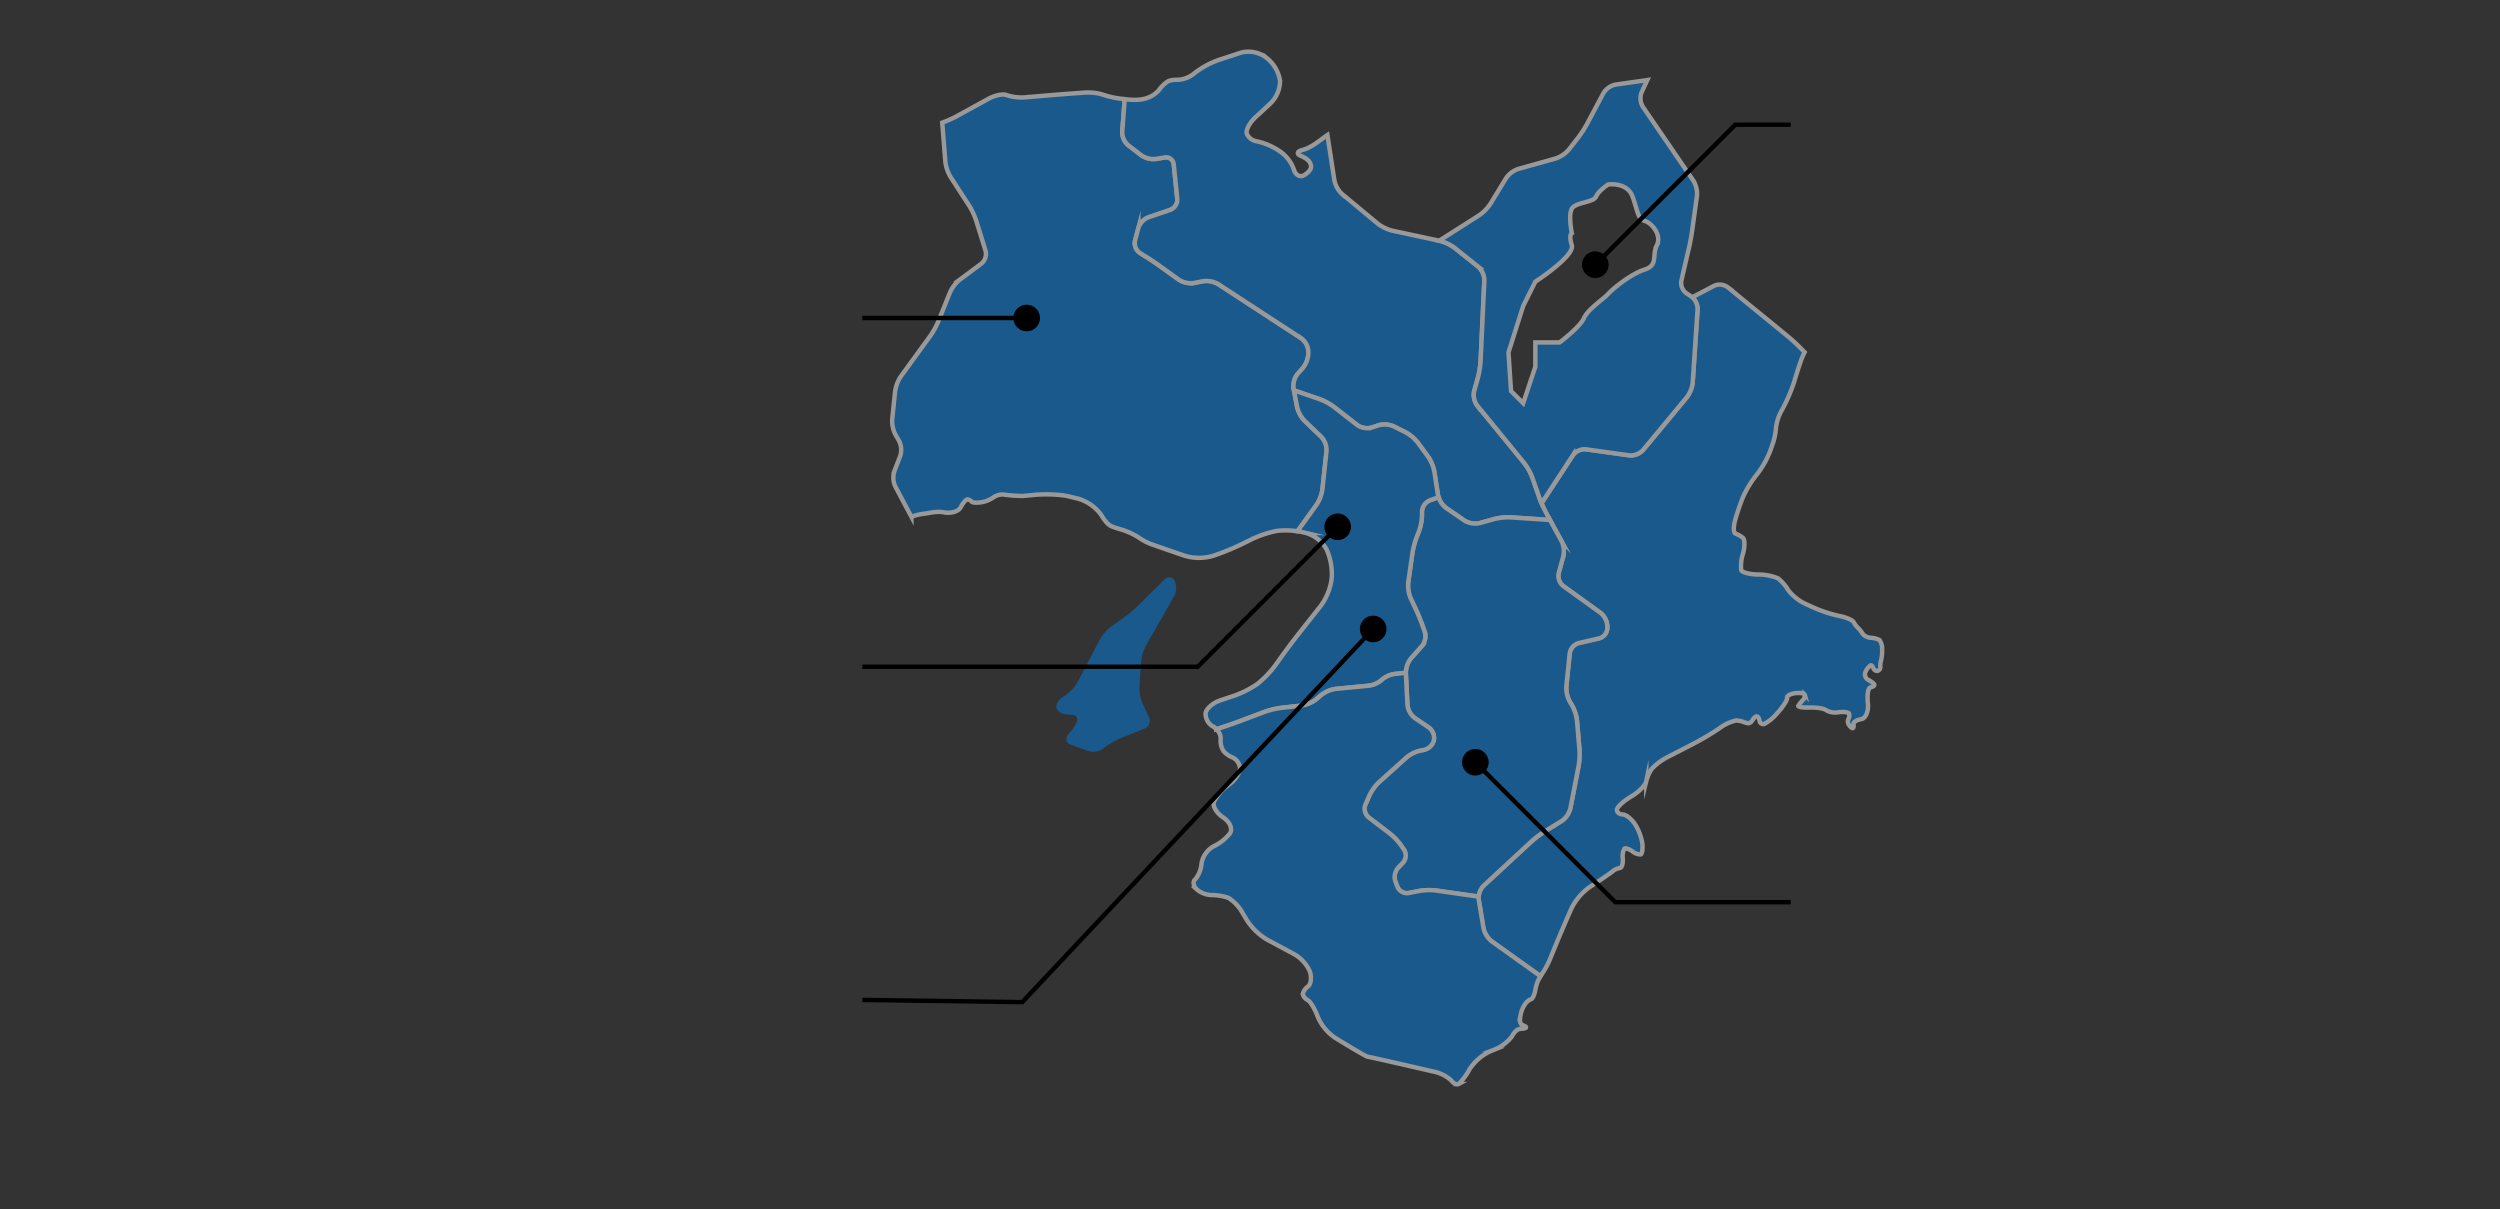 <svg xmlns="http://www.w3.org/2000/svg" width="562.742" height="272.229" viewBox="0 0 562.742 272.229">
  <rect x="0" y="0" width="562.742" height="272.229" fill="#333333" stroke="none"/>
  <g id="グループ_2145" data-name="グループ 2145" transform="translate(-23746.123 -7557.421)">
    <path id="パス_2874" data-name="パス 2874" d="M25.183,0H537.559c13.908,0,25.183,8.35,25.183,18.649V253.58c0,10.3-11.275,18.649-25.183,18.649H25.183C11.275,272.229,0,263.879,0,253.58V18.649C0,8.35,11.275,0,25.183,0Z" transform="translate(23746.123 7557.421)" fill="#fff" opacity="0"/>
    <g id="グループ_2018" data-name="グループ 2018" transform="translate(22736.223 7019)" opacity="0.5">
      <path id="パス_2801" data-name="パス 2801" d="M1412.311,614.116l-13.494-11.03a3.084,3.084,0,0,0-3.122-.314l-4.9,2.578a3.6,3.6,0,0,1,1.224,2.716l-1.1,16.453a6.837,6.837,0,0,1-1.328,3.326l-9.862,11.885a3.768,3.768,0,0,1-3.066,1.188l-9.8-1.367a3.245,3.245,0,0,0-2.893,1.315l-7.076,10.822c.342.814.752,1.7,1.084,2.3l3.4,6.209a5.355,5.355,0,0,1,.405,3.464l-1.035,3.748a2.919,2.919,0,0,0,1.026,2.916l8.4,6.063a4.147,4.147,0,0,1,1.525,2.983v.433a2.485,2.485,0,0,1-1.833,2.3l-4.6,1.062a2.82,2.82,0,0,0-2.025,2.3l-.762,7.448a6.511,6.511,0,0,0,.793,3.476l.449.734a9.5,9.5,0,0,1,1.146,3.479l.566,6.552a16.168,16.168,0,0,1-.2,3.722l-1.849,9.5a4.936,4.936,0,0,1-1.959,2.837l-3.885,2.4a23.624,23.624,0,0,0-2.982,2.268l-10.731,9.927a3.9,3.9,0,0,0-1.072,3.134l1.068,6.409a5.237,5.237,0,0,0,1.84,2.95l10.991,7.85a2.677,2.677,0,0,1,.156-.229,19.086,19.086,0,0,0,2.16-4.038l1.339-3.244c.684-1.658,1.836-4.357,2.559-6l.767-1.74a13.021,13.021,0,0,1,4.04-4.774l1.61-1.057c1.5-.984,3.126-2.116,3.615-2.516a3.441,3.441,0,0,1,1.644-.755c.415-.015.706-.937.647-2.049a3.67,3.67,0,0,1,.377-2.317c.267-.164,1.068.115,1.779.619a2.922,2.922,0,0,0,1.86.7c.311-.119.493-1.161.4-2.318a11.611,11.611,0,0,0-1.59-4.366c-.786-1.245-2.071-2.288-2.857-2.318s-1.368-.527-1.294-1.1,1.385-1.819,2.914-2.757l.588-.361c1.528-.938,2.924-2.4,3.1-3.242a8.824,8.824,0,0,1,1.266-2.83,13.592,13.592,0,0,1,3.845-2.782l.5-.258c1.6-.819,4.09-2.107,5.543-2.863s3.854-2.2,5.336-3.207a9.55,9.55,0,0,1,3.773-1.752,5.791,5.791,0,0,1,1.537.3,5.149,5.149,0,0,0,1.078.323c.341.059.826-.28,1.078-.755s.676-.826.943-.781.534.481.593.97a.867.867,0,0,0,1,.754,9.836,9.836,0,0,0,3.074-2.555l.106-.117c1.2-1.332,2.111-2.785,2.022-3.23s.736-.918,1.833-1.051,2.067.024,2.156.35a1.647,1.647,0,0,1-.512,1.294,7.611,7.611,0,0,0-.944,1.186c-.148.267,1.041.449,2.642.4s3.238.235,3.638.62a4.248,4.248,0,0,0,2.83.431c1.156-.148,2.2.01,2.318.351a1.588,1.588,0,0,1-.162,1.212,1.376,1.376,0,0,0,.181,1.375c.306.43.682.721.835.647s.217-.487.143-.917.7-.926,1.725-1.1,1.706-1.782,1.517-3.565l-.015-.146c-.189-1.783.069-3.327.573-3.431s.905-.37.89-.592-.621-.72-1.348-1.106a1.4,1.4,0,0,1-.566-1.967,3.582,3.582,0,0,1,1.1-1.321c.193-.029.46.262.593.647a.927.927,0,0,0,.917.62.9.9,0,0,0,.647-.97,4.645,4.645,0,0,1,.188-1.456,9.869,9.869,0,0,0,.216-2.344,3.283,3.283,0,0,0-.593-2.184,5.152,5.152,0,0,0-1.968-.512,2.539,2.539,0,0,1-1.833-.916,5.377,5.377,0,0,0-.986-1.249,5.392,5.392,0,0,1-1.005-1.33c-.263-.489-1.728-1.124-3.256-1.411a30.4,30.4,0,0,1-5.747-1.87l-1.7-.774a10.55,10.55,0,0,1-4.076-3.216,9.281,9.281,0,0,0-2.3-2.626,11.637,11.637,0,0,0-4.453-.845l-.166,0c-1.793-.047-3.426-.485-3.629-.975a8.959,8.959,0,0,1,.413-3.755c.429-1.576.41-3.168-.044-3.538a6.082,6.082,0,0,0-1.649-.933c-.454-.143-.512-1.442-.13-2.887a51.616,51.616,0,0,1,1.8-5.318,23.53,23.53,0,0,1,3.126-5.1,20.733,20.733,0,0,0,3.078-5.493l.312-.909a14.626,14.626,0,0,0,.929-4.212,10.7,10.7,0,0,1,1.389-4.014l.435-.828a36.313,36.313,0,0,0,2.278-5.471c.417-1.423,1.063-3.449,1.436-4.5a16.082,16.082,0,0,1,.9-2.1l-1.042-1.056C1414.362,615.91,1413.112,614.771,1412.311,614.116Z" fill="#0080e6" stroke="#fff" stroke-miterlimit="10" stroke-width="1"/>
      <g id="グループ_2017" data-name="グループ 2017">
        <path id="パス_2802" data-name="パス 2802" d="M1307.333,636.76l-3.759-3.6a6.878,6.878,0,0,1-1.706-3.151l-.782-4.171a4.316,4.316,0,0,1,.91-3.25l1.154-1.284a5.7,5.7,0,0,0,1.257-3.282V617.5a3.889,3.889,0,0,0-1.575-2.91l-18.693-12.2a5.346,5.346,0,0,0-3.422-.667l-2.075.405a4.993,4.993,0,0,1-3.375-.737l-4.409-3.172c-.84-.605-2.249-1.543-3.131-2.085l-1.206-.742a2.7,2.7,0,0,1-1.123-2.806l.739-2.808a3.922,3.922,0,0,1,2.26-2.425l4.92-1.673a2.48,2.48,0,0,0,1.589-2.478l-.8-7.793a1.728,1.728,0,0,0-2.046-1.542l-1.893.336a4.893,4.893,0,0,1-3.346-.817l-2.952-2.266a3.9,3.9,0,0,1-1.352-3.022l.553-7.343c-.309-.038-.618-.078-.927-.123a21.206,21.206,0,0,1-4.324-1.011,12.232,12.232,0,0,0-4.352-.312l-.9.062c-1.789.124-4.715.349-6.5.5l-4.9.418a11.119,11.119,0,0,1-4.629-.439c-.758-.394-2.665-.008-4.236.856l-6.911,3.8a25.383,25.383,0,0,1-3.4,1.525l.7,8.77a8.826,8.826,0,0,0,1.173,3.455l4.2,6.475a16.446,16.446,0,0,1,1.581,3.377l2.095,6.751a2.852,2.852,0,0,1-.953,2.92l-4.827,3.584a7.912,7.912,0,0,0-2.215,2.867l-2.646,6.558a18.5,18.5,0,0,1-1.811,3.267l-6.607,9.086a8.315,8.315,0,0,0-1.3,3.394l-.65,6.247a6.814,6.814,0,0,0,.745,3.5l.8,1.378a4.478,4.478,0,0,1,.265,3.387l-1.324,3.444a4.716,4.716,0,0,0,.206,3.419l3.634,6.845a11.551,11.551,0,0,1,2.546-.655c1.563-.188,3.208-.667,4.754-.355,1.218.246,3.184.045,3.848-1.223.518-.988,1.211-1.745,1.54-1.683a1.606,1.606,0,0,1,.885.514c.157.22,1.081.284,2.054.143a6.635,6.635,0,0,0,2.738-1.056,3.817,3.817,0,0,1,2.311-.713,28.607,28.607,0,0,0,4.514.33q1.44-.135,2.881-.274a30.863,30.863,0,0,1,6.466.2s.374.06.6.117,2.361.561,2.361.561a9.965,9.965,0,0,1,5.047,3.42c.7.995,1.346,2.267,2.485,2.806a20.9,20.9,0,0,0,2.2.721,16.585,16.585,0,0,1,4,1.849,12.437,12.437,0,0,0,3.167,1.6c1.239.439,3.642,1.273,5.339,1.853l1.871.64a11.307,11.307,0,0,0,6.178.023l.508-.169a58.415,58.415,0,0,0,6.019-2.469l2.375-1.168a23.732,23.732,0,0,1,5.645-1.856,17.757,17.757,0,0,1,4.579.1l4.307-5.971a8.422,8.422,0,0,0,1.3-3.4l.933-8.706A4.335,4.335,0,0,0,1307.333,636.76Z" fill="#0080e6" stroke="#fff" stroke-miterlimit="10" stroke-width="1"/>
      </g>
      <path id="パス_2803" data-name="パス 2803" d="M1310.177,630.031l5.228,4.074a3.935,3.935,0,0,0,3.27.562l1.5-.5a5.236,5.236,0,0,1,3.468.247l2.646,1.323a9.18,9.18,0,0,1,2.79,2.363l2.3,3.156a9.23,9.23,0,0,1,1.392,3.382l.8,5.194a4.98,4.98,0,0,0,1.837,2.925l4.17,2.86a4.609,4.609,0,0,0,3.365.562l3.325-.922a13.3,13.3,0,0,1,3.691-.378l8.836.587-.809-1.475a27.434,27.434,0,0,1-1.526-3.426l-1.639-4.683a12.821,12.821,0,0,0-1.813-3.233l-10.589-12.942a4.068,4.068,0,0,1-.682-3.268l.834-2.965a19.886,19.886,0,0,0,.6-3.692l.854-18.271a4.163,4.163,0,0,0-1.381-3.056l-5.3-4.237a9.5,9.5,0,0,0-3.31-1.57l-10.733-2.3a9.111,9.111,0,0,1-3.288-1.6l-8.017-6.656a5.714,5.714,0,0,1-1.725-3.063l-1.575-10.207c-.043.028-.089.048-.132.079-1.75,1.257-3.512,2.792-5.645,3.328-.419.106-.977.361-.85.774.061.2.268.308.455.4,1.1.523,2.491,1.14,2.491,2.618,0,.548-.748,1.4-1.661,1.891s-1.937-.187-2.274-1.508a8.4,8.4,0,0,0-3.383-4.123l-.134-.083a14.853,14.853,0,0,0-4.66-1.952,2.946,2.946,0,0,1-2.351-1.712c-.252-.815.618-2.478,1.934-3.7l3.389-3.135a7.219,7.219,0,0,0,2.164-5.1,8.24,8.24,0,0,0-2.769-4.933l-.441-.355a6.708,6.708,0,0,0-5.636-1.027l-5,1.643a19.732,19.732,0,0,0-5.449,2.986,6.258,6.258,0,0,1-4.288,1.477,4.723,4.723,0,0,0-1.586.3,7.188,7.188,0,0,0-2.1,2.024c-2.108,2.326-4.889,2.377-7.7,2.029l-.553,7.343a3.9,3.9,0,0,0,1.352,3.022l2.952,2.266a4.893,4.893,0,0,0,3.346.817l1.893-.336a1.728,1.728,0,0,1,2.046,1.542l.8,7.793a2.48,2.48,0,0,1-1.589,2.478l-4.92,1.673a3.922,3.922,0,0,0-2.26,2.425l-.739,2.808a2.7,2.7,0,0,0,1.124,2.806l1.205.742c.882.542,2.291,1.48,3.131,2.085l4.409,3.172a4.993,4.993,0,0,0,3.375.737l2.075-.405a5.346,5.346,0,0,1,3.422.667l18.693,12.2a3.889,3.889,0,0,1,1.575,2.91v.525a5.7,5.7,0,0,1-1.257,3.282L1302,622.588a4.316,4.316,0,0,0-.91,3.25l.087.466,5.739,1.962A13.463,13.463,0,0,1,1310.177,630.031Z" fill="#0080e6" stroke="#fff" stroke-miterlimit="10" stroke-width="1"/>
      <path id="パス_2804" data-name="パス 2804" d="M1370.178,676.39l-8.4-6.063a2.919,2.919,0,0,1-1.026-2.916l1.035-3.748a5.355,5.355,0,0,0-.405-3.464l-2.6-4.734-8.836-.587a13.3,13.3,0,0,0-3.691.378l-3.325.922a4.609,4.609,0,0,1-3.365-.562l-4.17-2.86a5.019,5.019,0,0,1-1.693-2.426l-1.961.714a2.892,2.892,0,0,0-1.768,2.526v.838a11.811,11.811,0,0,1-.693,3.631l-.5,1.257a19.2,19.2,0,0,0-.96,3.612l-.941,6.591a7.428,7.428,0,0,0,.532,3.567l1.166,2.487c.44.938,1.084,2.5,1.432,3.476l.576,1.614a3.513,3.513,0,0,1-.617,3.179l-2.473,2.78a5.3,5.3,0,0,0-1.156,3.285l.363,7.229a4.261,4.261,0,0,0,1.654,2.934l3.146,2.129a2.978,2.978,0,0,1,1.145,2.89l0,.013a3.03,3.03,0,0,1-2.27,2.144l-.617.1a7.628,7.628,0,0,0-3.255,1.568l-6.229,5.605a10.294,10.294,0,0,0-2.147,2.985l-.9,2.074a2.535,2.535,0,0,0,.749,2.867l4.744,3.614a13.956,13.956,0,0,1,2.557,2.7l.643.944a2.438,2.438,0,0,1-.238,2.917l-1.089,1.143a3.23,3.23,0,0,0-.61,3.115l.468,1.194a2.344,2.344,0,0,0,2.533,1.388l2.387-.47a13.284,13.284,0,0,1,3.709-.1l9.659,1.379a3.931,3.931,0,0,1,1.082-2.434l10.731-9.927a23.624,23.624,0,0,1,2.982-2.268l3.885-2.4a4.936,4.936,0,0,0,1.959-2.837l1.849-9.5a16.168,16.168,0,0,0,.2-3.722l-.566-6.552a9.5,9.5,0,0,0-1.146-3.479l-.449-.734a6.511,6.511,0,0,1-.793-3.476l.762-7.448a2.82,2.82,0,0,1,2.025-2.3l4.6-1.062a2.485,2.485,0,0,0,1.833-2.3v-.433A4.147,4.147,0,0,0,1370.178,676.39Z" fill="#0080e6" stroke="#fff" stroke-miterlimit="10" stroke-width="1"/>
      <path id="パス_2805" data-name="パス 2805" d="M1288.939,700.777l5.648-2.127a18.431,18.431,0,0,1,3.631-.876l4.784-.544a7.086,7.086,0,0,0,3.285-1.453l.99-.866a6.87,6.87,0,0,1,3.289-1.42l7.428-.717a5.405,5.405,0,0,0,2.952-1.314,5.54,5.54,0,0,1,2.95-1.337l2.456-.269a5.309,5.309,0,0,1,1.154-3.252l2.473-2.78a3.513,3.513,0,0,0,.617-3.179l-.576-1.614c-.348-.974-.992-2.538-1.432-3.476l-1.166-2.487a7.428,7.428,0,0,1-.532-3.567l.941-6.591a19.2,19.2,0,0,1,.96-3.612l.5-1.257a11.811,11.811,0,0,0,.693-3.631v-.838a2.892,2.892,0,0,1,1.768-2.526l1.961-.714a3.4,3.4,0,0,1-.144-.5l-.8-5.194a9.23,9.23,0,0,0-1.392-3.382l-2.3-3.156a9.18,9.18,0,0,0-2.79-2.363l-2.646-1.323a5.236,5.236,0,0,0-3.468-.247l-1.5.5a3.935,3.935,0,0,1-3.27-.562l-5.228-4.074a13.463,13.463,0,0,0-3.265-1.765l-5.739-1.962.7,3.7a6.878,6.878,0,0,0,1.706,3.151l3.759,3.6a4.335,4.335,0,0,1,1.159,3.173l-.933,8.706a8.422,8.422,0,0,1-1.3,3.4l-4.307,5.971c.467.066.914.146,1.311.241l.631.152a7.868,7.868,0,0,1,4.6,3.691l.066.136a13.561,13.561,0,0,1,1.107,6.174l-.049.484a13.181,13.181,0,0,1-2.343,5.8l-5.306,6.732c-1.11,1.408-2.866,3.757-3.9,5.221l-.972,1.372a23.3,23.3,0,0,1-4.115,4.334,22.536,22.536,0,0,1-5.325,2.7l-3.017,1.006c-1.7.567-3.219,1.878-3.372,2.914a3.312,3.312,0,0,0,1.673,3,3.641,3.641,0,0,1,.772.6l1.679-.55C1286.373,701.7,1287.971,701.141,1288.939,700.777Z" fill="#0080e6" stroke="#fff" stroke-miterlimit="10" stroke-width="1"/>
      <path id="パス_2806" data-name="パス 2806" d="M1345.669,750.309a5.237,5.237,0,0,1-1.84-2.95l-1.068-6.409a2.912,2.912,0,0,1-.01-.7l-9.659-1.379a13.284,13.284,0,0,0-3.709.1l-2.387.47a2.344,2.344,0,0,1-2.533-1.388l-.468-1.194a3.23,3.23,0,0,1,.61-3.115l1.089-1.143a2.438,2.438,0,0,0,.238-2.917l-.643-.944a13.956,13.956,0,0,0-2.557-2.7l-4.744-3.614a2.535,2.535,0,0,1-.749-2.867l.9-2.074a10.294,10.294,0,0,1,2.147-2.985l6.229-5.605a7.628,7.628,0,0,1,3.255-1.568l.617-.1a3.03,3.03,0,0,0,2.27-2.144l0-.013a2.978,2.978,0,0,0-1.145-2.89l-3.146-2.129a4.261,4.261,0,0,1-1.654-2.934l-.363-7.229c0-.01,0-.022,0-.033l-2.456.269a5.54,5.54,0,0,0-2.95,1.337,5.405,5.405,0,0,1-2.952,1.314l-7.428.717a6.87,6.87,0,0,0-3.289,1.42l-.99.866A7.086,7.086,0,0,1,1303,697.23l-4.784.544a18.431,18.431,0,0,0-3.631.876l-5.648,2.127c-.968.364-2.566.926-3.55,1.247l-1.679.55a2.915,2.915,0,0,1,.972,2.187,4.177,4.177,0,0,0,.627,2.719,5.313,5.313,0,0,0,2.092,1.464,3.032,3.032,0,0,1,1.6,2.161c.192.959-.811,2.642-2.228,3.741l-.424.328a11.157,11.157,0,0,0-3.2,3.741c-.345.958.6,2.54,2.091,3.515s2.186,2.575,1.534,3.556a10.118,10.118,0,0,1-3.625,2.9,5.488,5.488,0,0,0-2.789,3.9,6.333,6.333,0,0,1-1.4,3.556c-.575.422-.481,1.4.21,2.162a5.315,5.315,0,0,0,3.486,1.394,12.071,12.071,0,0,1,3.765.628,9.581,9.581,0,0,1,3.2,3.428l.984,1.65a13.909,13.909,0,0,0,4.543,4.34l5.966,3.2a8.357,8.357,0,0,1,3.641,3.98c.422,1.342.233,2.848-.419,3.347a2.9,2.9,0,0,0-1.185,1.673,2.08,2.08,0,0,0,1.116,1.394c.613.346,1.617,2.007,2.232,3.7a10.922,10.922,0,0,0,3.893,4.771s6.983,4.29,7.4,4.29,14.673,3.307,14.673,3.307a8.491,8.491,0,0,1,4.083,1.992c.5.69,1.251,1.066,1.673.836a12.765,12.765,0,0,0,2.414-3.232l.053-.089a11.243,11.243,0,0,1,4.665-4.046l.8-.325a9.657,9.657,0,0,0,4.036-2.957,4.443,4.443,0,0,1,1.267-1.556c.537-.327,1.2-.174,1.768-.388a.265.265,0,0,0,.163-.124c.051-.121-.074-.241-.19-.3-.222-.119-.468-.191-.685-.318-.687-.4-.437-1.635-.309-2.3a6.532,6.532,0,0,1,1.051-2.453,3.406,3.406,0,0,1,1.348-1.051c.326-.074.751-1.081.943-2.237a7.915,7.915,0,0,1,1.111-2.9Z" fill="#0080e6" stroke="#fff" stroke-miterlimit="10" stroke-width="1"/>
      <path id="パス_2807" data-name="パス 2807" d="M1390.578,605.149l-1.061-.7a2.924,2.924,0,0,1-1.143-2.874l1.723-7.437c.234-1.009.542-2.672.685-3.7l1.1-7.919a5.634,5.634,0,0,0-.8-3.417L1379.7,562.46a3.685,3.685,0,0,1-.274-3.262l1.143-2.477c.038-.082.091-.185.133-.274l-7.133,1.016a4.181,4.181,0,0,0-2.746,1.928l-3.667,6.9a25.976,25.976,0,0,1-2.041,3.144l-2.091,2.676a6.714,6.714,0,0,1-2.971,1.99l-8.363,2.336a5.537,5.537,0,0,0-2.794,2.113l-3.5,5.735a9.691,9.691,0,0,1-2.569,2.616l-8.969,5.706.178.038a9.5,9.5,0,0,1,3.31,1.57l5.3,4.237a4.163,4.163,0,0,1,1.381,3.056l-.853,18.271a19.979,19.979,0,0,1-.6,3.692l-.834,2.965a4.068,4.068,0,0,0,.682,3.268L1353,642.648a12.832,12.832,0,0,1,1.813,3.232l1.639,4.684c.114.325.272.718.442,1.124l7.076-10.822a3.245,3.245,0,0,1,2.893-1.315l9.8,1.367a3.768,3.768,0,0,0,3.066-1.188l9.862-11.885a6.837,6.837,0,0,0,1.328-3.326l1.1-16.453A3.592,3.592,0,0,0,1390.578,605.149Zm-7.724-11.527c-1.149,2.295.353,4.484-2.736,5.469s-7.085,4.239-8.206,5.469-4.6,3.474-5.47,5.471-5.472,5.469-5.472,5.469h-5.47v5.472l-2.734,8.207-2.736-2.733-.575-8.7,3.311-10.452,2.734-5.468s8.945-5.8,8.206-8.205,0-2.741,0-2.741-.82-3.99,0-5.469,4.923-1.393,5.471-2.736,2.735-2.733,2.735-2.733,4.267-.6,5.471,2.733,1.148,5.008,2.735,5.472S1384,591.322,1382.854,593.622Z" fill="#0080e6" stroke="#fff" stroke-miterlimit="10" stroke-width="1" fill-rule="evenodd"/>
      <path id="パス_2808" data-name="パス 2808" d="M1272.045,668.851l-6.084,6a29.142,29.142,0,0,1-2.928,2.459l-3.069,2.183a9.561,9.561,0,0,0-2.453,2.81l-2.963,5.654q-1.008,1.92-2.014,3.841a9.083,9.083,0,0,1-3.259,3.421,5.555,5.555,0,0,0-1.156,1.026,1.853,1.853,0,0,0-.415,1.447,1.925,1.925,0,0,0,1.328,1.335,7.645,7.645,0,0,0,1.947.268c3.118.227.212,3.449-.68,4.58a1.306,1.306,0,0,0,.613,2.163l3.9,1.424a3.958,3.958,0,0,0,3.336-.493l.743-.557a17.5,17.5,0,0,1,3.315-1.863l5.372-2.149a1.8,1.8,0,0,0,.973-2.452l-1.481-3.191a8.956,8.956,0,0,1-.688-3.654l.356-5.7a9.886,9.886,0,0,1,1.068-3.581l6.441-11.318a3.845,3.845,0,0,0,.055-3.334A1.348,1.348,0,0,0,1272.045,668.851Z" fill="#0080e6"/>
    </g>
    <g id="グループ_2020" data-name="グループ 2020" transform="translate(22736.223 7019)">
      <circle id="楕円形_43" data-name="楕円形 43" cx="3" cy="3" r="3" transform="translate(1308 654)"/>
      <path id="パス_2809" data-name="パス 2809" d="M1204,688.5h75.5L1311,657" fill="none" stroke="#000" stroke-miterlimit="10" stroke-width="1"/>
    </g>
    <g id="グループ_2021" data-name="グループ 2021" transform="translate(22736.223 7019)">
      <circle id="楕円形_44" data-name="楕円形 44" cx="3" cy="3" r="3" transform="translate(1339 707)"/>
      <path id="パス_2810" data-name="パス 2810" d="M1413,741.5h-39.5L1342,710" fill="none" stroke="#000" stroke-miterlimit="10" stroke-width="1"/>
    </g>
    <g id="グループ_2022" data-name="グループ 2022" transform="translate(22736.223 7019)">
      <circle id="楕円形_45" data-name="楕円形 45" cx="3" cy="3" r="3" transform="translate(1366 595)"/>
      <path id="パス_2811" data-name="パス 2811" d="M1413,566.5h-12.5L1369,598" fill="none" stroke="#000" stroke-miterlimit="10" stroke-width="1"/>
    </g>
    <g id="グループ_2023" data-name="グループ 2023" transform="translate(22736.223 7019)">
      <circle id="楕円形_46" data-name="楕円形 46" cx="3" cy="3" r="3" transform="translate(1316 677)"/>
      <path id="パス_2812" data-name="パス 2812" d="M1204,763.5l36,.5,79-84" fill="none" stroke="#000" stroke-miterlimit="10" stroke-width="1"/>
    </g>
    <g id="グループ_2024" data-name="グループ 2024" transform="translate(22736.223 7019)">
      <line id="線_24" data-name="線 24" x2="36" transform="translate(1204 610)" fill="none" stroke="#000" stroke-miterlimit="10" stroke-width="1"/>
      <circle id="楕円形_47" data-name="楕円形 47" cx="3" cy="3" r="3" transform="translate(1238 607)"/>
    </g>
  </g>
</svg>
